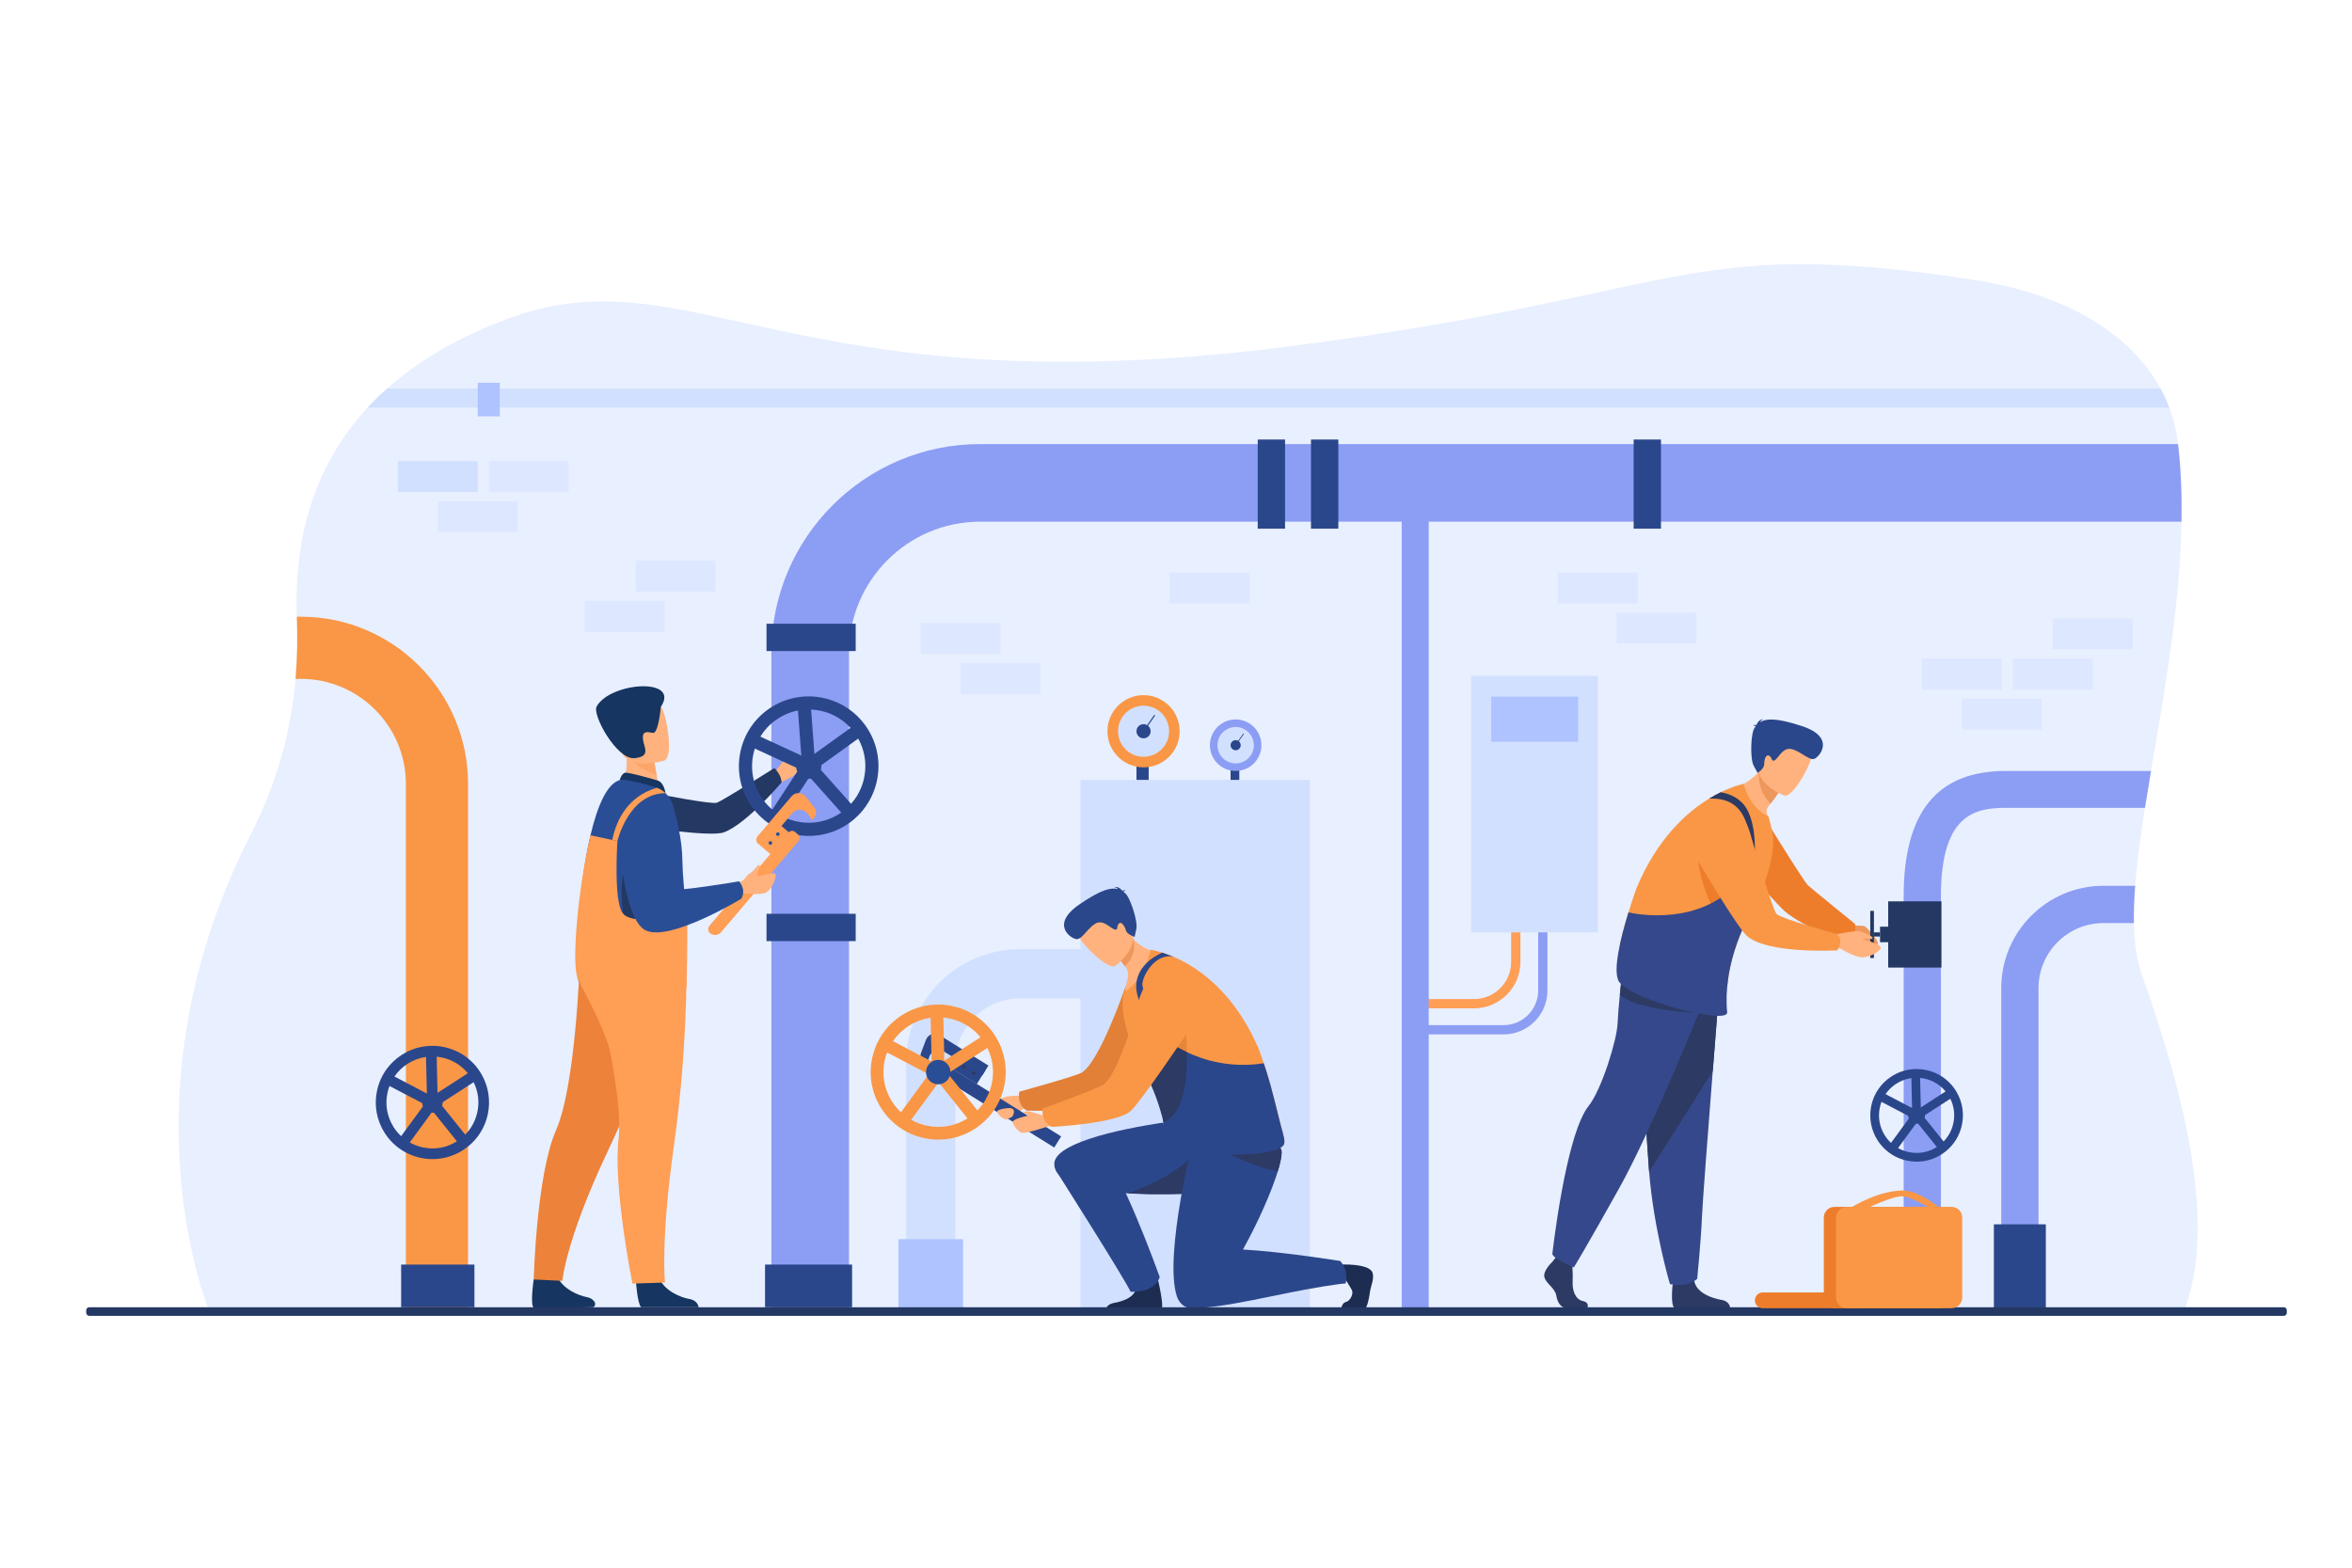 <svg xmlns="http://www.w3.org/2000/svg" xmlns:xlink="http://www.w3.org/1999/xlink" id="_x3C_Layer_x3E_" x="0px" y="0px" viewBox="0 0 2760 1840" style="enable-background:new 0 0 2760 1840;" xml:space="preserve"><rect style="fill:#FFFFFF;" width="2760" height="1840"></rect><g>	<g style="opacity:0.5;">		<path style="fill:#D2E0FF;" d="M2562.129,1540.766l-169.983-0.108l-43.723-0.027l-70.836-0.041l-43.709-0.027l-1237.615-0.747   l-91.06-0.055l-355.95-0.217l-72.971-0.055l-230.559-0.136c0,0-107.233-254.234,47.855-558.674   c33.706-66.162,48.397-126.873,53.249-183.901c2.134-24.98,2.379-49.254,1.495-72.97c-3.71-101.023,24.913-182.65,83.082-245.441   c7.149-7.72,14.747-15.153,22.793-22.303c37.43-33.298,84.414-60.44,140.45-81.546c214.888-80.935,334.612,106.01,913.319,32.619   c472.302-59.896,463.984-131.344,807.308-78.828c111.583,17.057,185.817,64.761,220.026,127.756   c3.955,7.244,7.353,14.679,10.233,22.303c5.179,13.74,8.63,28.079,10.329,42.854c3.438,29.764,4.594,60.276,4.078,91.06   c-1.604,99.337-20.414,201.705-35.785,292.602c-2.501,14.746-4.907,29.193-7.123,43.274c-5.177,32.727-9.377,63.497-11.511,91.508   c-1.183,15.454-1.727,30.063-1.44,43.724c0.448,23.104,3.234,43.45,9.282,60.385   C2571.521,1306.863,2599.15,1448.428,2562.129,1540.766z"></path>	</g>	<g>		<g>			<path style="fill:#FF9E55;" d="M1729.701,1183.487h-63.89v-10.873h63.89c24.038,0,43.596-19.557,43.596-43.595v-98.027h10.872    v98.027C1784.169,1159.053,1759.734,1183.487,1729.701,1183.487z"></path>		</g>	</g>	<g>		<path style="fill:#8C9DF4;" d="M1764.426,1214.063h-108.033v-10.872h108.033c22.365,0,40.562-18.196,40.562-40.562v-143.146   h10.872v143.146C1815.859,1190.99,1792.786,1214.063,1764.426,1214.063z"></path>	</g>	<g>		<rect x="1644.867" y="566.754" style="fill:#8C9DF4;" width="31.685" height="974.006"></rect>	</g>	<g>		<path style="fill:#8C9DF4;" d="M2559.941,612.279H1150.113c-84.835,0-153.851,69.029-153.851,153.851v774.636h-91.06V766.13   c0-135.04,109.869-244.91,244.91-244.91h1405.75C2559.302,550.983,2560.457,581.496,2559.941,612.279z"></path>	</g>	<g>		<path style="fill:#8C9DF4;" d="M2504.082,1083.387h-35.704c-42.038,0-76.232,34.194-76.232,76.244v381.135h-43.723v-381.135   c0-66.147,53.821-119.968,119.955-119.968h37.145C2504.34,1055.117,2503.796,1069.727,2504.082,1083.387z"></path>	</g>	<g>		<path style="fill:#8C9DF4;" d="M2524.156,904.881c-2.501,14.746-4.907,29.193-7.123,43.274h-163.201   c-36.886,0-76.245,8.046-76.245,104.093v488.518h-43.709v-488.518c0-99.159,39.237-147.367,119.954-147.367H2524.156z"></path>	</g>	<g>		<g>			<path style="fill:#F99746;" d="M549.253,920.049v620.717h-72.971V920.049c0-67.969-55.302-123.272-123.284-123.272h-6.17    c2.134-24.98,2.379-49.254,1.495-72.97h4.676C461.209,723.808,549.253,811.837,549.253,920.049z"></path>		</g>	</g>	<g>		<rect x="1267.929" y="915.358" style="fill:#D2E0FF;" width="269.195" height="621.28"></rect>	</g>	<g>		<path style="fill:#D2E0FF;" d="M1121.123,1535.947h-57.848v-288.332c0-73.645,59.915-133.56,133.561-133.56h162.171v57.849   h-162.171c-41.748,0-75.713,33.963-75.713,75.711V1535.947z"></path>	</g>	<g>		<g>			<g>				<g>					<path style="fill:#2B478B;" d="M565.143,1261.048c-0.601-1.069-1.238-2.101-1.895-3.133c-2.852-4.428-6.172-8.441-9.868-11.969      c-8.779-8.461-19.755-14.314-31.967-16.959c-4.69-1.014-9.418-1.501-14.108-1.501c-1.819,0-3.639,0.075-5.44,0.225      c-10.75,0.883-21.181,4.409-30.505,10.432c-3.583,2.307-6.885,4.915-9.905,7.804c-9.548,9.099-16.171,20.843-19.003,34.03      c-3.733,17.354-0.488,35.119,9.136,50.033c2.852,4.409,6.172,8.423,9.867,11.969c8.78,8.461,19.755,14.333,31.968,16.959      c4.709,1.014,9.436,1.52,14.126,1.52c12.645,0,25.045-3.639,35.926-10.655c3.583-2.308,6.885-4.915,9.905-7.804      c9.549-9.1,16.171-20.861,19.004-34.05C575.854,1291.796,573.284,1275.287,565.143,1261.048z M560.134,1305.322      c-1.295,6.059-3.602,11.762-6.754,16.902c-2.138,3.471-4.652,6.697-7.541,9.604c-2.739,2.777-5.815,5.272-9.175,7.448      c-0.205,0.131-0.412,0.263-0.618,0.376c-11.97,7.522-26.132,10.018-39.979,7.034c-5.402-1.162-10.524-3.113-15.214-5.777      c-3.658-2.045-7.054-4.522-10.131-7.392c-3.245-3.021-6.135-6.473-8.61-10.3c-0.226-0.356-0.45-0.713-0.657-1.069      c-7.297-11.875-9.698-25.869-6.753-39.527c0.581-2.738,1.369-5.421,2.363-7.991c1.183-3.133,2.665-6.116,4.39-8.93      c0.451-0.732,0.92-1.445,1.407-2.158c0.057-0.094,0.113-0.168,0.169-0.263c3.978-5.741,9.08-10.712,15.14-14.614      c6.698-4.333,14.089-7.072,21.761-8.142c0.996-0.131,2.008-0.244,3.021-0.337c1.445-0.113,2.89-0.17,4.353-0.17      c1.708,0,3.434,0.076,5.159,0.245c2.102,0.205,4.202,0.543,6.304,0.993c4.559,0.976,8.912,2.514,12.981,4.559      c0.019,0.02,0.057,0.02,0.075,0.038c6.604,3.34,12.457,8.011,17.184,13.808c1.014,1.2,1.933,2.438,2.796,3.715      c0.338,0.431,0.619,0.881,0.92,1.331c0.226,0.356,0.45,0.713,0.656,1.069c0.9,1.444,1.707,2.908,2.438,4.408      C561.184,1281.046,562.722,1293.296,560.134,1305.322z"></path>				</g>			</g>			<g>				<g>					<polygon style="fill:#2B478B;" points="507.745,1301.214 451.193,1271.556 457.014,1260.458 507.091,1286.72 554.588,1256.053       561.384,1266.579      "></polygon>				</g>			</g>			<g>				<g>					<polygon style="fill:#2B478B;" points="478.129,1344.617 468.014,1337.219 501.105,1291.983 499.781,1233.927 512.309,1233.64       513.73,1295.95      "></polygon>				</g>			</g>			<g>				<g>											<rect x="519.99" y="1287.343" transform="matrix(0.78 -0.626 0.626 0.78 -708.737 619.309)" style="fill:#2B478B;" width="12.532" height="60.198"></rect>				</g>			</g>		</g>		<g>			<path style="fill:#2B478B;" d="M495.382,1293.968c0-6.647,5.39-12.037,12.036-12.037s12.035,5.39,12.035,12.037    c0,6.646-5.389,12.035-12.035,12.035S495.382,1300.614,495.382,1293.968z"></path>		</g>	</g>	<g>		<g>			<g>				<g>					<path style="fill:#2B478B;" d="M2296.282,1282.154c-0.491-0.875-1.013-1.719-1.55-2.563c-2.332-3.621-5.049-6.904-8.07-9.79      c-7.182-6.92-16.158-11.707-26.146-13.87c-3.836-0.829-7.703-1.228-11.539-1.228c-1.488,0-2.977,0.061-4.449,0.184      c-8.793,0.721-17.324,3.605-24.95,8.531c-2.931,1.888-5.63,4.021-8.101,6.383c-7.811,7.442-13.227,17.048-15.545,27.835      c-3.053,14.192-0.398,28.723,7.474,40.922c2.333,3.605,5.048,6.89,8.071,9.789c7.181,6.92,16.157,11.724,26.146,13.871      c3.853,0.828,7.719,1.243,11.554,1.243c10.343,0,20.484-2.977,29.384-8.715c2.931-1.888,5.632-4.021,8.103-6.384      c7.81-7.441,13.227-17.063,15.543-27.849C2305.044,1307.303,2302.941,1293.801,2296.282,1282.154z M2292.186,1318.365      c-1.06,4.957-2.946,9.621-5.523,13.825c-1.75,2.839-3.807,5.478-6.169,7.856c-2.241,2.271-4.757,4.313-7.503,6.091      c-0.169,0.108-0.338,0.216-0.507,0.308c-9.789,6.152-21.374,8.193-32.697,5.754c-4.42-0.951-8.608-2.547-12.444-4.727      c-2.992-1.672-5.77-3.697-8.285-6.045c-2.655-2.47-5.019-5.294-7.043-8.424c-0.185-0.291-0.369-0.583-0.537-0.874      c-5.97-9.714-7.933-21.159-5.524-32.33c0.476-2.24,1.12-4.435,1.933-6.537c0.967-2.562,2.18-5.002,3.592-7.303      c0.368-0.6,0.752-1.182,1.15-1.765c0.046-0.077,0.092-0.139,0.139-0.216c3.252-4.695,7.426-8.761,12.382-11.953      c5.478-3.544,11.523-5.784,17.799-6.659c0.813-0.106,1.642-0.199,2.471-0.275c1.182-0.093,2.362-0.139,3.56-0.139      c1.396,0,2.808,0.062,4.22,0.199c1.718,0.169,3.437,0.446,5.155,0.813c3.729,0.798,7.289,2.057,10.618,3.729      c0.016,0.016,0.046,0.016,0.062,0.031c5.401,2.731,10.188,6.552,14.055,11.294c0.828,0.98,1.581,1.994,2.287,3.037      c0.276,0.354,0.506,0.722,0.752,1.09c0.184,0.291,0.368,0.582,0.537,0.874c0.736,1.182,1.396,2.378,1.994,3.605      C2293.045,1298.511,2294.303,1308.53,2292.186,1318.365z"></path>				</g>			</g>			<g>				<g>					<polygon style="fill:#2B478B;" points="2249.337,1315.006 2203.083,1290.748 2207.843,1281.672 2248.801,1303.151       2287.649,1278.067 2293.209,1286.679      "></polygon>				</g>			</g>			<g>				<g>					<polygon style="fill:#2B478B;" points="2225.113,1350.506 2216.841,1344.454 2243.905,1307.457 2242.823,1259.972       2253.069,1259.737 2254.232,1310.701      "></polygon>				</g>			</g>			<g>				<g>											<rect x="2259.352" y="1303.66" transform="matrix(0.78 -0.626 0.626 0.78 -332.983 1709.57)" style="fill:#2B478B;" width="10.249" height="49.238"></rect>				</g>			</g>		</g>		<g>			<path style="fill:#2B478B;" d="M2239.225,1309.079c0-5.438,4.407-9.844,9.844-9.844c5.438,0,9.844,4.406,9.844,9.844    c0,5.437-4.406,9.845-9.844,9.845C2243.632,1318.924,2239.225,1314.516,2239.225,1309.079z"></path>		</g>	</g>	<g>		<rect x="1054.302" y="1454.435" style="fill:#AEC3FF;" width="75.795" height="86.325"></rect>	</g>	<g>		<rect x="1538.419" y="515.864" style="fill:#2B478B;" width="32.067" height="104.65"></rect>	</g>	<g>		<rect x="1917.035" y="515.864" style="fill:#2B478B;" width="32.066" height="104.65"></rect>	</g>	<g>		<rect x="1475.9" y="515.864" style="fill:#2B478B;" width="32.066" height="104.65"></rect>	</g>	<g>					<rect x="935.772" y="1036.231" transform="matrix(-1.836970e-16 1 -1 -1.836970e-16 2040.362 136.751)" style="fill:#2B478B;" width="32.066" height="104.651"></rect>	</g>	<g>					<rect x="935.773" y="695.792" transform="matrix(-1.836970e-16 1 -1 -1.836970e-16 1699.922 -203.688)" style="fill:#2B478B;" width="32.064" height="104.651"></rect>	</g>	<g>		<rect x="2224.785" y="1436.986" style="fill:#2B478B;" width="60.982" height="99.841"></rect>	</g>	<g>		<rect x="2339.736" y="1436.986" style="fill:#2B478B;" width="60.983" height="99.841"></rect>	</g>	<g>		<g>			<path style="fill:#FFB27D;" d="M907.233,910.034c0,0,7.933-13.496,14.227-18.497c6.295-5,22.919-6.395,23.565-5.115    c1.997,3.961-6.59,9.673-8.375,13.31c-1.787,3.635-1.021,8.867-9.48,13.15c-8.736,4.42-13.804,7.323-13.804,7.323    L907.233,910.034z"></path>		</g>		<g>			<path style="fill:#233862;" d="M913.937,908.195c-4.078-6.348-5.298-6.676-5.298-6.676s-60.877,38.387-67.313,40.633    c-6.438,2.246-69.698-10.271-69.698-10.271l-21.973,37.698c0,0,83.626,13.345,99.824,7.333    c26.77-9.935,67.707-58.608,67.707-58.608S917.14,913.18,913.937,908.195z"></path>		</g>		<g>			<path style="fill:#FFB27D;" d="M931.502,902.748c0,0,11.977-7.347,12.538-4.195c0.278,1.568-5.046,5.866-7.188,7.702    c-2.14,1.835-7.6,5.439-7.6,5.439L931.502,902.748z"></path>		</g>		<g>			<g>				<g>					<g>						<path style="fill:#2B478B;" d="M1015.448,851.34c-11.511-15.975-27.76-26.568-45.464-31.237       c-16.295-4.319-33.806-3.615-50.004,2.505c-6.574,2.485-12.938,5.871-18.907,10.178       c-36.654,26.416-44.969,77.722-18.555,114.375c11.511,15.963,27.761,26.559,45.454,31.227       c8.246,2.186,16.794,3.087,25.335,2.648c8.337-0.428,16.66-2.133,24.669-5.163c4.477-1.683,8.85-3.79,13.068-6.317       c0.924-0.549,1.836-1.118,2.735-1.717c1.05-0.678,2.087-1.396,3.113-2.135c2.072-1.497,4.058-3.072,5.948-4.725       c4.975-4.316,9.301-9.143,12.973-14.344C1035.496,918.85,1036.443,880.464,1015.448,851.34z M1014.604,909.885       c-1.733,10.678-5.933,20.561-12.222,28.998c-1.157,1.573-2.399,3.09-3.705,4.559c-1.549,1.727-3.183,3.375-4.923,4.948       c-0.176,0.173-0.353,0.325-0.538,0.488c-1.703,1.509-3.491,2.941-5.355,4.296c-0.247,0.176-0.494,0.353-0.741,0.528       c-0.257,0.177-0.514,0.354-0.771,0.531c-0.533,0.364-1.078,0.721-1.623,1.065c-0.01,0.011-0.02,0.021-0.039,0.022       c-2.12,1.356-4.298,2.573-6.514,3.659c-0.35,0.172-0.689,0.332-1.039,0.493c-0.92,0.436-1.85,0.842-2.781,1.228       c-15.238,6.296-32.087,6.547-47.222,1.297c-2.688-0.926-5.322-2.028-7.885-3.31c-4.577-2.282-8.916-5.098-12.926-8.462       c-4.158-3.46-7.956-7.512-11.272-12.108c-12.866-17.859-15.577-39.993-9.241-59.482c1.581-4.879,3.733-9.594,6.441-14.03       c4.463-7.359,10.447-13.948,17.857-19.291c3.404-2.456,6.989-4.563,10.716-6.32c4.984-2.342,10.208-4.032,15.568-5.064       c2.978-0.572,5.997-0.942,9.049-1.099c2.112-0.108,4.23-0.115,6.352-0.019c2.604,0.112,5.228,0.377,7.838,0.806       c3.849,0.62,7.579,1.564,11.194,2.811c10.426,3.609,19.744,9.731,27.203,17.932c1.734,1.896,3.362,3.899,4.883,6.011       c1.519,2.111,2.91,4.291,4.161,6.528C1014.357,879.93,1017.029,894.925,1014.604,909.885z"></path>					</g>				</g>				<g>					<g>						<polygon style="fill:#2B478B;" points="949.843,908.146 878.345,875.206 884.81,861.174 948.121,890.343 1004.66,849.586        1013.694,862.117       "></polygon>					</g>				</g>				<g>					<g>						<polygon style="fill:#2B478B;" points="916.121,963.454 903.201,954.982 941.084,897.202 935.786,825.807 951.193,824.664        956.879,901.287       "></polygon>					</g>				</g>				<g>					<g>													<rect x="965.932" y="889.852" transform="matrix(0.747 -0.665 0.665 0.747 -369.939 882.152)" style="fill:#2B478B;" width="15.45" height="74.21"></rect>					</g>				</g>			</g>			<g>				<path style="fill:#2B478B;" d="M934.163,900.004c-0.42-8.183,5.874-15.158,14.059-15.577c8.183-0.42,15.158,5.874,15.578,14.058     c0.419,8.184-5.874,15.158-14.058,15.579C941.559,914.482,934.584,908.19,934.163,900.004z"></path>			</g>		</g>		<g>			<g>				<g>					<path style="fill:#FF9E55;" d="M936.707,987.595l-90.548,106.552c-3.299,3.881-9.119,4.354-13,1.055l0,0      c-2.581-2.192-2.896-6.063-0.702-8.645l93.056-109.502c1.891-2.224,5.226-2.495,7.449-0.605l3.05,2.593      C938.565,981.213,938.876,985.041,936.707,987.595z"></path>				</g>				<g>					<path style="fill:#FF9E55;" d="M955.638,947.813l-10.005-12.597c-4.303-5.417-12.359-5.768-16.645-0.726l-40.181,47.282      c-2.118,2.492-1.814,6.23,0.678,8.349l0,0l0,0l14.618,12.422l21.728-25.57l-8.813-7.488l13.027-15.331      c4.653-5.476,13.471-4.877,17.856,1.216l5.107,7.09l2.647-3.115C958.408,956.106,958.401,951.29,955.638,947.813z"></path>				</g>			</g>			<g>				<g>					<path style="fill:#2A4E96;" d="M902.657,990.958c-0.89-0.758-0.999-2.093-0.241-2.982c0.756-0.892,2.092-0.999,2.98-0.242      c0.892,0.757,0.999,2.091,0.243,2.981C904.883,991.606,903.548,991.714,902.657,990.958z"></path>				</g>				<g>					<path style="fill:#2A4E96;" d="M911.426,980.641c-0.891-0.757-1-2.092-0.243-2.982c0.757-0.891,2.092-0.999,2.983-0.242      c0.889,0.756,0.998,2.091,0.241,2.982C913.65,981.288,912.315,981.396,911.426,980.641z"></path>				</g>			</g>		</g>		<g>			<path style="fill:#163560;" d="M746.368,1505.062c0,0,1.469,23.678,5.866,29.245h67.658c-0.428-2.361-2.343-8.189-10.803-9.667    c-10.69-1.86-28.586-9.371-35.057-23.501C767.219,1486.273,746.368,1505.062,746.368,1505.062z"></path>		</g>		<g>			<path style="fill:#163560;" d="M626.304,1501.76c0,0-4.974,32.857,0.817,33.39c0.769,0.071,25.981-0.261,35.751-0.317    c12.165-0.07,32.572-0.525,32.572-0.525c2.514,0.105,3.692-3.802,2.412-5.969c-1.404-2.375-4.083-4.913-9.191-5.896    c-10.653-2.051-28.41-9.877-34.636-24.116C647.479,1483.346,626.304,1501.76,626.304,1501.76z"></path>		</g>		<g>			<path style="fill:#ED823A;" d="M778.181,1189.953c0,0-17.012,59.529-65.771,162.903c-48.757,103.375-52.52,150.483-52.52,150.483    l-33.587-1.58c0,0,3.158-123.044,26.188-175.211c23.031-52.167,27.724-194.92,27.724-194.92L778.181,1189.953z"></path>		</g>		<g>			<path style="fill:#FF9E55;" d="M805.493,1138.734c0,0,1.354,92.177-14.593,205.355c-15.949,113.178-10.543,161.22-10.543,161.22    l-38.197,1.271c0,0-22.828-113.221-16.283-169.868c6.546-56.648-31.259-194.386-31.259-194.386L805.493,1138.734z"></path>		</g>		<g>			<path style="fill:#FFB27D;" d="M730.122,923.026l18.016,13.343l26.038-5.48c-0.36-2.375-2.079-12.216-3.646-21.129    c-0.093-0.526-0.188-1.052-0.276-1.566c-1.342-7.584-2.5-14.1-2.5-14.1l-24.317-12.12l-9.066-4.52    c0.023,0.16,0.703,8.417,0.797,9.623C736.868,908.483,730.122,923.026,730.122,923.026z"></path>		</g>		<g>			<path style="fill:#163560;" d="M772.353,916.293c-0.57-0.24-35.419-10.524-39.205-9.274c-3.785,1.25-6.026,8.574-6.026,8.574    l53.802,15.326C780.924,930.92,779.636,919.359,772.353,916.293z"></path>		</g>		<g>			<path style="fill:#2A4E96;" d="M678.518,1150.113c5.897,26.944,129.049-57.604,127.409-74.048    c-0.181-1.805-0.36-3.626-0.541-5.431c-2.272-22.896-4.454-45.299-4.604-59.922c-0.121-12.681-1.866-25.648-4.198-37.43    c-2.135-10.876-4.769-20.745-7.055-28.433c-1.61-5.416-4.619-10.185-8.606-13.931c-2.828-2.663-6.153-4.8-9.823-6.259    c-0.994-0.421-2.017-0.767-3.055-1.068c-14.834-4.303-35.354-9.629-40.921-8.003c-15.074,4.438-26.267,30.961-34.194,64.779    C678.097,1043.676,674.666,1132.557,678.518,1150.113z"></path>		</g>		<g>			<path style="fill:#FCA56B;" d="M736.992,887.455c5.34,10.219,25.24,19.056,33.538,22.305c-0.093-0.526-0.188-1.052-0.276-1.566    c-1.342-7.584-2.5-14.1-2.5-14.1l-24.317-12.12C738.06,881.891,734.789,883.25,736.992,887.455z"></path>		</g>		<g>			<path style="fill:#FFB27D;" d="M779.572,892.671c0,0-43.872,13.687-51.976-13.768c-8.102-27.452-19.222-44.175,8.448-54.074    c27.669-9.898,36.229-1.036,41.161,7.469C782.14,840.804,790.776,888.403,779.572,892.671z"></path>		</g>		<g>			<path style="fill:#163560;" d="M775.482,829.653c0,0-2.798,31.946-9.404,30.56c-6.605-1.388-12.598-2.415-11.632,7.215    c0.968,9.63,10.13,20.75-10.232,22.453c-20.36,1.703-49.631-50.805-44.037-60.747    C716.317,800.447,798.81,794.659,775.482,829.653z"></path>		</g>		<g>			<path style="fill:#233862;" d="M802.211,1138.734c-12.197,4.408,0.211-12.12,0-15.565c-0.947-15.149,4.995-34.301,3.175-52.534    l-74.489-44.524C730.896,1026.11,713.225,1138.027,802.211,1138.734z"></path>		</g>		<g>			<path style="fill:#FF9E55;" d="M678.518,1150.113c31.799,58.933,36.863,81.438,36.863,81.438    c27.676-3.154,75.099-57.563,90.142-72.088c0,0,2.044-66.954,0.404-83.397l-22.987-0.662c0,0-41.553,10.532-52.324-3.761    c-10.771-14.291-6.108-84.443-6.108-84.443l-31.576-6.83C678.097,1043.676,669.982,1134.295,678.518,1150.113z"></path>		</g>		<g>			<path style="fill:#FFB27D;" d="M859.94,1037.374c0,0,9.08-1.772,11.445-3.715c3.496-2.869,6.241-7.681,7.954-8.212    c2.871-0.893,9.921-9.753,10.512-10.379c0.229-0.244,2.132,0.678,1.67,2.137c-0.468,1.471-1.522,4.639-1.9,5.782    c-1.668,5.034-1.588,6.588,4.435,4.634c0.776-0.252,14.693-4.666,16.121-1.511c1.428,3.155-4.335,18.351-11.596,21.629    c-7.26,3.277-25.183,0.315-26.475,0.69C861.148,1051.615,859.94,1037.374,859.94,1037.374z"></path>		</g>		<g>			<path style="fill:#2A4E96;" d="M867.337,1034.412c0,0-73.876,12.56-80.423,9.372c-10.448-5.088,4.054-80.043,4.054-80.043    s0.624-16.986-19.219-20.993c-17.243-3.482-33.879,9.434-33.879,9.434s-15.131,13.539-13.197,28.555    c4.285,33.285,10.95,100.984,33.213,111.362c28.715,13.384,111.807-37.116,111.807-37.116s2.766-3.388,2.372-9.68    C871.718,1039.753,867.337,1034.412,867.337,1034.412z"></path>		</g>		<g>			<path style="fill:#FF9E55;" d="M718.385,985.876l6.122,1.323c0,0,12.938-56.008,56.417-56.279    c-2.828-2.663-6.153-4.8-9.823-6.259C755.167,928.934,727.502,942.549,718.385,985.876z"></path>		</g>	</g>	<g>		<rect x="470.734" y="1484.227" style="fill:#2B478B;" width="85.991" height="50.08"></rect>	</g>	<g>		<rect x="897.747" y="1484.227" style="fill:#2B478B;" width="102.165" height="50.08"></rect>	</g>	<g>		<rect x="1726.277" y="793.241" style="fill:#D2E0FF;" width="148.814" height="301.115"></rect>	</g>	<g>		<rect x="1749.944" y="817.696" style="fill:#AEC3FF;" width="101.933" height="52.895"></rect>	</g>	<g>		<g>			<g>				<path style="fill:#2C3A64;" d="M1821.618,1481.024c0,0-11.502,10.66-9.258,18.234c2.244,7.573,12.623,12.623,14.025,21.88     c1.402,9.256,7.014,14.307,12.063,14.307c5.05,0,24.073,0,24.073,0s3.717-6.515-5.261-8.479     c-8.977-1.964-12.36-12.841-11.8-22.939c0.562-10.099-0.841-23.563-0.841-23.563l-19.075-4.488L1821.618,1481.024z"></path>			</g>			<g>				<path style="fill:#2C3A64;" d="M1962.716,1508.271c0,0-2.681,24.259,2.368,26.783h65.119c0,0,0.117-7.708-10.262-9.391     c-10.379-1.684-28.613-7.854-31.699-21.6C1985.157,1490.319,1962.716,1508.271,1962.716,1508.271z"></path>			</g>			<g>				<path style="fill:#35488B;" d="M2017.271,1163.54c0,0-3.408,42.523-7.414,93.638c-5.444,69.437-11.991,154.727-12.64,170.884     c-1.12,28.057-5.612,72.937-5.612,72.937s-10.654,10.662-31.979,6.169c0,0-19.002-64.067-24.429-131.854     c-0.085-1.11-0.17-2.229-0.254-3.349c-5.049-69.007-12.899-214.315-12.899-214.315L2017.271,1163.54z"></path>			</g>			<g>				<path style="fill:#2C3A64;" d="M2017.271,1163.54c0,0-3.408,42.523-7.414,93.638l-74.66,118.136     c-0.085-1.11-0.17-2.229-0.254-3.349c-5.049-69.007-12.899-214.315-12.899-214.315L2017.271,1163.54z"></path>			</g>			<g>				<path style="fill:#35488B;" d="M2001.703,1168.582c0,0-3.158,7.918-8.5,21c-12.483,30.486-36.898,89.063-61.07,140.969     c-11.204,24.06-22.359,46.677-32.252,64.405c-40.394,72.388-53.023,92.577-53.023,92.577s-0.583-0.228-1.553-0.647     c-4.194-1.765-15.803-6.897-21.113-11.609c-1.296-1.148-2.218-2.267-2.574-3.318c0,0,15.445-139.706,42.5-173.771     c15.284-19.25,33.239-77.001,34.08-97.19c0.373-8.905,1.489-21.646,2.607-33.125c1.003-10.363,2.039-19.688,2.541-24.188     c0.211-1.829,0.325-2.866,0.325-2.866l70.93,20.093L2001.703,1168.582z"></path>			</g>		</g>		<g>			<path style="fill:#2C3A64;" d="M1987.269,1188.389c-31.767-1.656-45.884-5.186-64.073-9.639    c-10.943-2.678-18.166-8.305-22.391-10.879c1.003-10.363,2.039-19.688,2.541-24.188l28.527,14.587L1987.269,1188.389z"></path>		</g>		<g>			<path style="fill:#ED975D;" d="M2168.924,1086.138c0,0,16.423,0.027,18.99,0.943c2.567,0.915,16.33,16.601,15.729,20.176    s-10.229,7.923-17.254,6.495c-7.023-1.43-18.598-14.539-19.739-14.974C2156.965,1095.093,2168.924,1086.138,2168.924,1086.138z"></path>		</g>		<g>			<path style="fill:#ED7D2B;" d="M2174.729,1101.543c3.878-6.972,2.023-17.202,2.023-17.202s-49.879-40.396-55.188-45.273    c-5.31-4.878-58.656-91.737-58.656-91.737l-74,4.821c0,0,91.323,104.908,105.019,117.002    c22.631,19.983,80.344,40.563,80.344,40.563S2171.684,1107.018,2174.729,1101.543z"></path>		</g>		<g>			<path style="fill:#FFB27D;" d="M2028.77,926.146c0,0,25.066,44.102,49.566,49.857c0,0-0.747-10.832-4.693-20.31    c-1.262-3.028-0.692-6.512,1.376-9.057c0.988-1.217,1.914-2.377,2.776-3.478c6.168-7.903,9.1-12.741,9.1-12.741l-8.315-22.353    l-5.642-15.168c-2.711,4.922-5.7,9.117-8.814,12.704C2048.064,924.062,2028.77,926.146,2028.77,926.146z"></path>		</g>		<g>			<path style="fill:#ED975D;" d="M2064.123,905.602c0,0-2.992,22.1,13.672,37.558c6.168-7.903,9.1-12.741,9.1-12.741l-8.315-22.353    C2069.664,905.349,2064.123,905.602,2064.123,905.602z"></path>		</g>		<g>			<path style="fill:#FFB27D;" d="M2093.5,933.678c0,0-37.451-14.602-27.999-37.783c9.45-23.183,10.982-40.679,35.293-32.338    c24.311,8.341,25.321,19.07,24.049,27.575C2123.57,899.637,2103.485,936.878,2093.5,933.678z"></path>		</g>		<g>			<path style="fill:#F99746;" d="M2072.082,1031.855c-4.064,11.754-9.406,23.8-15.655,35.181c-1.231,2.251-2.43,4.47-3.563,6.671    c-0.761,1.458-1.489,2.914-2.202,4.355c-13.665,27.556-19.963,51.438-22.683,70.202c-0.518,3.609-0.923,7.026-1.198,10.248    c-1.23,13.762-129.943-31.054-125.799-50.304c2.735-12.677,6.476-26.002,9.974-37.352c5.1-16.627,9.665-29.029,9.665-29.029    c24.074-57.297,58.253-88.141,84.87-104.427c4.825-2.964,9.391-5.441,13.616-7.497c16.174-7.934,27.183-9.908,27.183-9.908    s5.506,27.523,29.111,38.435c0.032,0.081,3.69,14.943,3.707,15.008C2083.06,987.59,2079.918,1009.237,2072.082,1031.855z"></path>		</g>		<g>			<path style="fill:#2B478B;" d="M2060.125,852.831c-0.263-0.518-1.025-1.072-2.885-1.641c0,0,1.742-0.586,3.771-0.14    c1.05-2.566,3.605-6.936,8.4-6.969c0,0-2.749,0.715-3.764,3.468c6.57-4.164,18.746-5.372,49.145,4.752    c40.061,13.344,20.045,36.6,13.974,38.465c-6.07,1.864-17.25-10.101-27.303-11.735c-10.054-1.634-15.492,12.371-19.325,13.532    c-3.832,1.162-1.654-2.025-5.666-5.216c-4.014-3.191-6.32,4.315-6.232,9.59c0.087,5.271-7.738,10.271-7.738,10.271    s0,0-4.59-8.418c-4.59-8.421-3.341-38.984,1.043-44.485C2059.343,853.819,2059.729,853.325,2060.125,852.831z"></path>		</g>		<g>			<path style="fill:#ED7D2B;" d="M1992.727,1010.934c0,0,4.313,32.628,18.884,57.317c14.572,24.69,21.026-13.738,21.026-13.738    L1992.727,1010.934z"></path>		</g>		<g>			<path style="fill:#35488B;" d="M2050.662,1078.063c-13.665,27.556-19.963,51.438-22.683,70.202    c-0.518,3.609-0.923,7.026-1.198,10.248c-1.23,13.762-0.534,23.896-0.016,29.66c1.328,15.024-111.617-13.988-126.723-35.716    c-8.306-11.964,2.122-53.022,10.913-81.6c1.473,0.356,71.497,17.017,119.938-26.309L2050.662,1078.063z"></path>		</g>		<g>			<g>				<path style="fill:#2C3A64;" d="M2059.237,1000.521l-6.973-13.918c0.017-0.243,0.761-24.56-13.825-38.824     c-7.87-7.707-18.944-11.188-32.948-10.378c4.825-2.964,9.391-5.441,13.616-7.497c10.006,1.538,18.375,5.602,25.03,12.127     C2061.283,958.837,2059.286,999.389,2059.237,1000.521z"></path>			</g>		</g>		<g>			<g>									<rect x="2208.123" y="1065.529" transform="matrix(6.123234e-17 -1 1 6.123234e-17 1150.216 3343.743)" style="fill:#233862;" width="77.714" height="62.469"></rect>			</g>			<g>									<rect x="2202.928" y="1090.895" transform="matrix(6.123234e-17 -1 1 6.123234e-17 1115.272 3308.799)" style="fill:#233862;" width="18.215" height="11.738"></rect>			</g>			<g>									<rect x="2200.163" y="1093.188" transform="matrix(6.123234e-17 -1 1 6.123234e-17 1105.828 3299.354)" style="fill:#233862;" width="4.856" height="7.15"></rect>			</g>			<g>									<rect x="2169.198" y="1094.604" transform="matrix(6.123234e-17 -1 1 6.123234e-17 1100.093 3293.62)" style="fill:#233862;" width="55.317" height="4.318"></rect>			</g>		</g>		<g>			<path style="fill:#FFB27D;" d="M2155.561,1096.324c0,0,21.965-3.939,25.612-3.515c3.646,0.426,16.185,6.383,16.306,7.427    c0.12,1.044-0.525,1.859-2.743,1.904c-2.216,0.045-9.45-1.235-9.029-0.332c0.42,0.904,21.181,6.017,21.213,10.245    s-11.822,11.523-21.548,11.59c-9.727,0.066-28.267-12.109-29.896-12.33C2141.665,1109.445,2155.561,1096.324,2155.561,1096.324z"></path>		</g>		<g>			<path style="fill:#F99746;" d="M2159.677,1105.274c0.431-4.336-4.116-8.95-4.116-8.95s-65.195-17.937-70.592-23.381    c-5.396-5.445-30.391-92.148-30.391-92.148s-8.603-35.088-28.748-38.957c-17.506-3.362-29.605,5.299-37.522,15.452    c-9.434,12.1-10.36,28.789-2.53,41.983c17.578,29.617,53.033,88.405,63.387,98.449c23.043,22.354,106.305,17.745,106.305,17.745    S2158.813,1113.982,2159.677,1105.274z"></path>		</g>	</g>	<g>		<rect x="1333.605" y="895.881" style="fill:#2B478B;" width="14.332" height="19.478"></rect>	</g>	<g>		<g>			<path style="fill:#FFB27D;" d="M1181.359,1313.455c7.744-2.607,29.188-19.509,30.446-20.073    c10.683-4.776-13.01-7.075-13.01-7.075s-17.202-1.681-24.827,3.817c0,0-4.681,11.027-3.702,14.439    C1171.242,1307.984,1177.554,1314.736,1181.359,1313.455z"></path>		</g>		<g>			<path style="fill:#E28037;" d="M1197.53,1295.227c-3.435-7.867-1.309-13.967-1.309-13.967s66.751-18.299,73.326-22.418    c20.952-13.123,50.194-98.156,50.194-98.156s13.668-33.911,34.406-34.886c18.021-0.849,28.896,9.57,35.362,20.882    c7.709,13.479,6.233,30.331-3.51,42.42c-21.873,27.138-75.663,94.779-87.426,103.424c-18.099,13.302-93.612,11.059-93.612,11.059    S1200.229,1301.406,1197.53,1295.227z"></path>		</g>		<g>			<path style="fill:#2B478B;" d="M1240.605,1376.288c10.699,14.979,36.706,22.281,85.799,24.558    c3.941,0.186,7.908,0.339,11.891,0.459c4.101,0.126,8.21,0.213,12.318,0.268c13.342,0.187,26.617,0.032,39.27-0.394    c12.266-0.42,23.948-1.092,34.533-1.971c20.703-1.721,37.229-4.228,45.768-7.099c2.556-0.858,4.396-1.748,5.42-2.666    c0.876-0.78,1.586-1.698,2.121-2.741c3.098-5.744,1.479-15.153-2.262-25.529c-5.453-15.099-15.463-32.219-22.201-42.933    c-1.352-2.141-2.557-4.013-3.58-5.575c-2.054-3.146-3.332-4.985-3.332-4.985s-22.93,2.129-54.325,6.198    c-6.403,0.823-13.168,1.742-20.153,2.73c-67.501,9.545-134.761,26.703-134.693,49.469    C1237.185,1369.545,1237.805,1372.365,1240.605,1376.288z"></path>		</g>		<g>			<path style="fill:#2C3A64;" d="M1323.383,1400.57c4.101,0.126,23.122,0.947,27.23,1.002c13.342,0.187,26.617,0.032,39.27-0.394    l11.897-47.935C1383.379,1378.91,1329.298,1398.917,1323.383,1400.57z"></path>		</g>		<g>			<path style="fill:#1D2C51;" d="M1363.142,1536.061h-65.436c1.03-2.492,3.524-5.74,9.598-6.803    c10.307-1.807,28.199-7.383,25.905-22.26c-2.324-15.078,22.775-17.023,22.775-17.023S1366.428,1530.32,1363.142,1536.061z"></path>		</g>		<g>			<path style="fill:#2B478B;" d="M1238.738,1373.212c0,0,81.178,127.708,87.929,142.884c0,0,27.619,2.571,34.264-17.16    c0,0-48.254-134.771-69.462-145.878C1270.262,1341.951,1238.738,1373.212,1238.738,1373.212z"></path>		</g>		<g>			<g>				<path style="fill:#FFB27D;" d="M1365.662,1118.624c0,0-21.63,42.155-45.92,48.071c0,0,0.503-8.28,3.22-16.688     c1.742-5.393,0.771-11.288-2.768-15.714c-0.061-0.076-0.121-0.152-0.181-0.228c-6.19-7.8-9.143-12.582-9.143-12.582     l8.079-22.272l0.594-11.379c2.733,4.867,5.728,9.28,8.852,12.818C1344.494,1118.858,1365.662,1118.624,1365.662,1118.624z"></path>			</g>			<g>				<path style="fill:#ED975D;" d="M1329.44,1100.279c0,0,7.002,18.297-9.427,33.786c-6.19-7.8-9.143-12.582-9.143-12.582     l8.079-22.272C1327.785,1096.44,1329.44,1100.279,1329.44,1100.279z"></path>			</g>			<g>				<path style="fill:#FFB27D;" d="M1309.233,1133.444c0,0,31.647-24.348,16.181-43.823c-15.465-19.475-21.797-35.733-42.656-21.012     c-20.861,14.723-18.838,25.234-15.257,32.99S1300.604,1139.276,1309.233,1133.444z"></path>			</g>			<g>				<path style="fill:#2B478B;" d="M1318.553,1047.061c0.105-0.566,0.679-1.307,2.294-2.367c0,0-1.825-0.074-3.635,0.916     c-1.716-2.154-5.369-5.608-9.951-4.307c0,0,2.82-0.083,4.554,2.26c-7.424-2.143-19.371,0.095-45.539,18.213     c-34.487,23.876-8.927,40.48-2.617,40.568c6.309,0.089,13.636-14.434,22.769-18.79c9.132-4.357,18.217,7.482,22.195,7.523     c3.978,0.04,1.013-2.391,3.951-6.552c2.938-4.16,7.227,2.357,8.611,7.409c1.386,5.052,10.239,7.641,10.239,7.641     s0,0,2.032-9.306c2.033-9.307-7.666-38.104-13.378-42.129C1319.573,1047.785,1319.068,1047.422,1318.553,1047.061z"></path>			</g>		</g>		<g>			<path style="fill:#1D2C51;" d="M1576.453,1498.05c0,0,8.156,12.378,10.054,16.389c1.896,4.011-1.825,12.547-7.419,13.831    c-4.932,1.134-5.67,9.88-5.67,9.88h23.912c2.531,0,4.814-1.395,5.789-3.541c3.371-7.423,4.144-17.071,4.821-20.301    c1.427-6.787,4.252-12.481,3.004-19.396c-1.244-6.889-13.021-10.875-34.491-10.811    C1552.868,1484.174,1576.453,1498.05,1576.453,1498.05z"></path>		</g>		<g>			<path style="fill:#F99746;" d="M1506.308,1343.855c-14.823,21.691-151.781,3.343-142.395-8.34    c2.389-2.968,0.955-5.853,1.444-10.103c2.37-20.164-13.657-51.488-20.317-63.562c-1.553-2.797-2.591-4.555-2.792-4.913    c-6.314-11.254-11.703-23.157-15.842-34.828c-7.964-22.393-11.279-43.866-7.464-57.945c0.029-0.077,0.03-0.139,0.062-0.195    c23.366-11.037,31.15-49.214,31.15-49.214s81.098,9.762,126.792,116.046c0,0,2.571,6.83,6.044,17.146l0.01-0.001    c1.056,3.164,2.205,6.661,3.392,10.39c6.127,19.23,11.87,44.225,16.634,62.756c0.173,0.641,0.337,1.293,0.516,1.965    C1505.718,1331.028,1508.77,1340.249,1506.308,1343.855z"></path>		</g>		<g>			<path style="fill:#2B478B;" d="M1578.984,1506.428c-3.451,0.029-13.836,1.494-28.001,3.779    c-51.312,8.248-113.8,25.238-152.545,25.238c-8.486,0-14.822-6.022-17.407-13.882v-0.015    c-15.913-48.458,20.859-191.723,20.859-191.723s13.193,1.748,39.82,3.706c27.583,2.046,56.825,6.395,61.576,15.658    c0.583,1.122,0.793,2.854,0.688,5.141c-0.179,3.975-1.33,9.593-3.287,16.421c-0.328,1.151-0.687,2.332-1.061,3.557    c-7.337,23.878-23.13,60.008-41.046,92.238c48.353,2.794,114.143,13.463,114.143,13.463    C1583.497,1492.188,1578.984,1506.428,1578.984,1506.428z"></path>		</g>		<g>			<path style="fill:#2C3A64;" d="M1503.975,1352.278c-0.179,4.384-1.33,10.579-3.287,18.108c-0.328,1.269-0.687,2.57-1.061,3.922    c-27.344-1.813-92.566-37.123-91.476-37.403c12.462-3.394,23.608-5.733,33.56-7.2c27.583,2.455,56.825,7.662,61.576,18.784    C1503.691,1349.396,1503.915,1350.681,1503.975,1352.278z"></path>		</g>		<g>			<path style="fill:#E58638;" d="M1389.046,1186.171c0,0,17.447,120.191-23.688,139.242c2.37-20.164-13.657-51.488-20.317-63.562    C1351.261,1229.248,1366.774,1194.896,1389.046,1186.171z"></path>		</g>		<g>			<path style="fill:#2B478B;" d="M1364.025,1118.095c0,0-32.081,12.152-30.721,41.736c0.991,21.545,31.728,65.824,31.728,65.824    l3.71-5.105c0,0-29.688-55.978-28.154-66.544c1.964-13.545,17.98-35.881,36.743-30.941L1364.025,1118.095z"></path>		</g>		<g>			<path style="fill:#2B478B;" d="M1506.308,1343.855c-14.823,21.691-168.367,7.614-158.981-4.067    c2.389-2.969,6.235-11.937,6.725-16.188c0.235-2,11.596-2.299,11.496-4.489c-0.907-19.888-14.507-46.383-20.507-57.259    c-1.553-2.797-2.591-4.555-2.792-4.913l5.684-7.807l20.814-28.582c0,0,8.623,7.137,23.931,14.356    c20.065,9.479,51.614,19.104,90.313,13.041l0.01-0.001c1.056,3.164,2.205,6.661,3.392,10.39    c6.127,19.23,11.87,44.225,16.634,62.756c0.173,0.641,0.337,1.293,0.516,1.965    C1505.718,1331.028,1508.77,1340.249,1506.308,1343.855z"></path>		</g>		<g>			<path style="fill:#2C3A64;" d="M1392.677,1234.906c0.574,35.65-3.706,71.735-27.228,82.633    c-5.346-22.81-13.749-43.614-20.409-55.688c0.812-4.229,1.771-8.492,2.892-12.72l20.814-28.582    C1368.746,1220.55,1377.369,1227.687,1392.677,1234.906z"></path>		</g>		<g>			<g>				<g>											<rect x="1098.203" y="1291.263" transform="matrix(-0.849 -0.528 0.528 -0.849 1487.723 3022.99)" style="fill:#2B478B;" width="155.119" height="15.355"></rect>				</g>				<g>					<g>						<path style="fill:#2B478B;" d="M1084.347,1246.556l3.473,2.161l2.7-8.31c2.32-7.14,10.535-10.397,16.638-6.601l45.569,28.357       l7.154-11.495l-57.71-35.913c-5.62-3.497-13.185-0.706-15.632,5.766l-5.689,15.046       C1079.279,1239.723,1080.739,1244.312,1084.347,1246.556z"></path>					</g>				</g>				<g>											<rect x="1120.661" y="1245.386" transform="matrix(-0.849 -0.528 0.528 -0.849 1440.103 2921.448)" style="fill:#2B478B;" width="33.555" height="19.181"></rect>				</g>			</g>			<g>				<g>					<path style="fill:#2C3A64;" d="M1144.462,1260.51c0.616-0.992,0.313-2.297-0.679-2.915c-0.992-0.617-2.297-0.313-2.914,0.68      s-0.313,2.296,0.679,2.913C1142.539,1261.805,1143.844,1261.502,1144.462,1260.51z"></path>				</g>				<g>					<path style="fill:#2C3A64;" d="M1132.966,1253.355c0.617-0.992,0.313-2.297-0.679-2.914s-2.296-0.313-2.913,0.679      c-0.618,0.992-0.314,2.296,0.678,2.914S1132.349,1254.348,1132.966,1253.355z"></path>				</g>			</g>		</g>		<g>			<path style="fill:#FFB27D;" d="M1199.971,1329.705c8.172,0,33.888-9.177,35.259-9.311c11.649-1.118-10.071-10.856-10.071-10.856    s-16.586-5.472-19.657-5.238c-1.004,0.081-3.291,0.494-5.091,0.936l6.472,4.027c0,0-18.364,3.982-18.524,7.528    C1188.189,1320.345,1195.955,1329.705,1199.971,1329.705z"></path>		</g>		<g>			<path style="fill:#F99746;" d="M1225.952,1314.884c-4.039-7.574-2.396-13.821-2.396-13.821s65.116-23.462,71.349-28.082    c19.863-14.721,42.368-101.779,42.368-101.779s10.977-34.875,31.575-37.469c17.899-2.253,29.555,7.283,36.887,18.054    c8.738,12.836,8.584,29.751-0.185,42.566c-19.684,28.763-68.021,100.402-79.073,109.939    c-17.003,14.677-92.461,18.344-92.461,18.344S1229.125,1320.833,1225.952,1314.884z"></path>		</g>		<g>			<path style="fill:#FFB27D;" d="M1181.359,1313.455c0,0,5.581-1.229,6.995-3.628c1.899-3.219,2.608-8.493-2.247-9.139    c-4.856-0.645-16.464,1.808-15.841,3.875C1172.021,1310.371,1178.26,1313.272,1181.359,1313.455z"></path>		</g>	</g>	<g>		<g>			<path style="fill:#F99746;" d="M1299.563,858.271c0-23.394,18.966-42.359,42.36-42.359s42.36,18.966,42.36,42.359    c0,23.396-18.966,42.361-42.36,42.361S1299.563,881.667,1299.563,858.271z"></path>		</g>		<g>			<path style="fill:#D2E0FF;" d="M1311.971,858.271c0-16.542,13.41-29.952,29.953-29.952s29.952,13.41,29.952,29.952    c0,16.543-13.409,29.954-29.952,29.954S1311.971,874.815,1311.971,858.271z"></path>		</g>		<g>			<path style="fill:#2B478B;" d="M1333.605,858.271c0-4.593,3.725-8.317,8.318-8.317s8.318,3.725,8.318,8.317    c0,4.595-3.725,8.319-8.318,8.319S1333.605,862.866,1333.605,858.271z"></path>		</g>		<g>			<path style="fill:#2B478B;" d="M1341.924,858.951c-0.135,0-0.27-0.039-0.388-0.12c-0.31-0.214-0.385-0.638-0.171-0.946    l12.803-18.466c0.214-0.308,0.638-0.385,0.945-0.171c0.309,0.213,0.386,0.637,0.172,0.945l-12.804,18.466    C1342.35,858.85,1342.138,858.951,1341.924,858.951z"></path>		</g>	</g>	<g>		<rect x="1444.064" y="901.468" style="fill:#2B478B;" width="10.222" height="13.891"></rect>	</g>	<g>		<g>			<path style="fill:#8C9DF4;" d="M1419.789,874.648c0-16.684,13.524-30.209,30.208-30.209c16.685,0,30.208,13.525,30.208,30.209    c0,16.685-13.523,30.208-30.208,30.208C1433.313,904.856,1419.789,891.333,1419.789,874.648z"></path>		</g>		<g>			<path style="fill:#D2E0FF;" d="M1428.637,874.648c0-11.797,9.563-21.361,21.36-21.361c11.798,0,21.36,9.565,21.36,21.361    c0,11.797-9.563,21.36-21.36,21.36C1438.2,896.009,1428.637,886.445,1428.637,874.648z"></path>		</g>		<g>			<path style="fill:#2B478B;" d="M1444.064,874.648c0-3.275,2.657-5.932,5.933-5.932c3.276,0,5.932,2.656,5.932,5.932    c0,3.276-2.655,5.932-5.932,5.932C1446.722,880.58,1444.064,877.925,1444.064,874.648z"></path>		</g>		<g>			<path style="fill:#2B478B;" d="M1449.997,875.133c-0.097,0-0.192-0.027-0.275-0.086c-0.221-0.153-0.275-0.455-0.122-0.675    l9.131-13.169c0.151-0.222,0.457-0.273,0.674-0.123c0.22,0.153,0.274,0.455,0.122,0.676l-9.131,13.169    C1450.302,875.06,1450.15,875.133,1449.997,875.133z"></path>		</g>	</g>	<g>		<path style="fill:#233862;" d="M2679.951,1544.39H104.73c-1.952,0-3.55-1.598-3.55-3.55v-2.982c0-1.953,1.598-3.551,3.55-3.551   h2575.221c1.953,0,3.551,1.598,3.551,3.551v2.982C2683.502,1542.792,2681.904,1544.39,2679.951,1544.39z"></path>	</g>	<g>		<g>			<g>				<g>					<path style="fill:#F99746;" d="M1169.795,1219.074c-0.716-1.274-1.477-2.506-2.259-3.735      c-3.4-5.277-7.358-10.064-11.765-14.269c-10.467-10.087-23.551-17.064-38.11-20.219c-5.591-1.208-11.229-1.789-16.819-1.789      c-2.17,0-4.338,0.089-6.485,0.269c-12.815,1.052-25.251,5.256-36.366,12.436c-4.272,2.751-8.208,5.859-11.81,9.304      c-11.384,10.848-19.278,24.848-22.655,40.57c-4.451,20.688-0.582,41.868,10.892,59.649c3.399,5.256,7.358,10.042,11.764,14.269      c10.467,10.086,23.551,17.088,38.111,20.219c5.613,1.207,11.25,1.811,16.841,1.811c15.074,0,29.858-4.339,42.83-12.703      c4.271-2.751,8.208-5.859,11.809-9.304c11.384-10.848,19.279-24.87,22.656-40.593      C1182.564,1255.73,1179.501,1236.05,1169.795,1219.074z M1163.823,1271.857c-1.543,7.223-4.294,14.022-8.052,20.15      c-2.55,4.138-5.547,7.984-8.991,11.451c-3.265,3.31-6.933,6.285-10.937,8.879c-0.246,0.157-0.492,0.313-0.738,0.447      c-14.269,8.969-31.154,11.943-47.66,8.387c-6.44-1.386-12.547-3.712-18.138-6.888c-4.362-2.438-8.409-5.391-12.078-8.813      c-3.869-3.6-7.313-7.716-10.266-12.277c-0.268-0.426-0.536-0.851-0.783-1.275c-8.699-14.156-11.562-30.842-8.051-47.124      c0.693-3.265,1.633-6.463,2.817-9.526c1.409-3.736,3.177-7.292,5.233-10.646c0.538-0.872,1.097-1.722,1.678-2.572      c0.067-0.111,0.135-0.201,0.201-0.313c4.742-6.844,10.824-12.771,18.049-17.422c7.984-5.167,16.796-8.432,25.944-9.707      c1.186-0.156,2.394-0.291,3.601-0.402c1.723-0.134,3.444-0.201,5.188-0.201c2.035,0,4.094,0.089,6.15,0.29      c2.506,0.246,5.01,0.648,7.515,1.186c5.435,1.163,10.624,2.998,15.478,5.436c0.021,0.021,0.066,0.021,0.089,0.045      c7.873,3.98,14.851,9.549,20.487,16.461c1.208,1.431,2.304,2.907,3.332,4.428c0.402,0.515,0.738,1.052,1.097,1.588      c0.269,0.425,0.536,0.85,0.782,1.275c1.074,1.722,2.035,3.466,2.907,5.256      C1165.076,1242.916,1166.909,1257.521,1163.823,1271.857z"></path>				</g>			</g>			<g>				<g>					<polygon style="fill:#F99746;" points="1101.367,1266.959 1033.947,1231.602 1040.885,1218.372 1100.586,1249.68       1157.212,1213.119 1165.314,1225.668      "></polygon>				</g>			</g>			<g>				<g>					<polygon style="fill:#F99746;" points="1066.059,1318.703 1054,1309.883 1093.45,1255.955 1091.873,1186.74 1106.809,1186.399       1108.503,1260.684      "></polygon>				</g>			</g>			<g>				<g>											<rect x="1115.965" y="1250.423" transform="matrix(0.78 -0.626 0.626 0.78 -557.816 986.166)" style="fill:#F99746;" width="14.94" height="71.768"></rect>				</g>			</g>		</g>		<g>			<path style="fill:#2A4E96;" d="M1086.628,1258.32c0-7.926,6.424-14.35,14.348-14.35c7.926,0,14.351,6.424,14.351,14.35    c0,7.924-6.425,14.349-14.351,14.349C1093.052,1272.669,1086.628,1266.244,1086.628,1258.32z"></path>		</g>	</g>	<g>		<path style="fill:#D2E0FF;" d="M2545.534,478.366H431.404c7.149-7.72,14.747-15.153,22.793-22.303h2081.104   C2539.256,463.308,2542.653,470.742,2545.534,478.366z"></path>	</g>	<g>		<rect x="560.669" y="449.268" style="fill:#AEC3FF;" width="25.823" height="39.414"></rect>	</g>	<g>		<rect x="466.891" y="541.234" style="fill:#D2E0FF;" width="93.778" height="36.242"></rect>	</g>	<g style="opacity:0.5;">		<rect x="513.78" y="588.35" style="fill:#D2E0FF;" width="93.778" height="36.242"></rect>	</g>	<g style="opacity:0.5;">		<rect x="573.58" y="541.234" style="fill:#D2E0FF;" width="93.779" height="36.242"></rect>	</g>	<g style="opacity:0.5;">		<rect x="686.199" y="705.233" style="fill:#D2E0FF;" width="93.778" height="36.241"></rect>	</g>	<g style="opacity:0.5;">		<rect x="746" y="658.117" style="fill:#D2E0FF;" width="93.778" height="36.243"></rect>	</g>	<g style="opacity:0.5;">		<rect x="2302.228" y="819.97" style="fill:#D2E0FF;" width="93.778" height="36.243"></rect>	</g>	<g style="opacity:0.5;">		<rect x="2362.028" y="772.854" style="fill:#D2E0FF;" width="93.778" height="36.243"></rect>	</g>	<g style="opacity:0.5;">		<rect x="2408.917" y="725.738" style="fill:#D2E0FF;" width="93.778" height="36.243"></rect>	</g>	<g style="opacity:0.5;">		<rect x="2255.338" y="772.854" style="fill:#D2E0FF;" width="93.779" height="36.243"></rect>	</g>	<g style="opacity:0.5;">		<rect x="1127.316" y="778.29" style="fill:#D2E0FF;" width="93.779" height="36.243"></rect>	</g>	<g style="opacity:0.5;">		<rect x="1080.427" y="731.175" style="fill:#D2E0FF;" width="93.779" height="36.243"></rect>	</g>	<g style="opacity:0.5;">		<rect x="1372.899" y="672.037" style="fill:#D2E0FF;" width="93.778" height="36.242"></rect>	</g>	<g style="opacity:0.5;">		<rect x="1828.203" y="672.037" style="fill:#D2E0FF;" width="93.777" height="36.242"></rect>	</g>	<g style="opacity:0.5;">		<rect x="1897.006" y="719.152" style="fill:#D2E0FF;" width="93.778" height="36.243"></rect>	</g>	<g>		<g>			<path style="fill:#ED7D2B;" d="M2068.502,1535.445h110.477c5.065,0,9.171-4.106,9.171-9.171v-0.135    c0-5.065-4.105-9.17-9.171-9.17h-110.477c-5.064,0-9.17,4.104-9.17,9.17v0.135    C2059.332,1531.339,2063.438,1535.445,2068.502,1535.445z"></path>		</g>		<g>			<path style="fill:#ED7D2B;" d="M2275.791,1535.428h-123.16c-6.833,0-12.424-5.591-12.424-12.424v-94.05    c0-6.833,5.591-12.426,12.424-12.426h123.16c6.833,0,12.424,5.593,12.424,12.426v94.05    C2288.215,1529.837,2282.624,1535.428,2275.791,1535.428z"></path>		</g>		<g>			<path style="fill:#F99746;" d="M2172.584,1417.051c0,0,30.662-19.53,60.006-19.746c19.112-0.14,40.889,18.916,42.2,19.121    c3.32,0.521-11.071,0.696-11.071,0.696s-21.569-12.736-31.26-13.038c-11.687-0.362-41.417,14.081-41.417,14.081    L2172.584,1417.051z"></path>		</g>		<g>			<path style="fill:#F99746;" d="M2290.18,1535.428h-123.159c-6.833,0-12.425-5.591-12.425-12.424v-94.05    c0-6.833,5.592-12.426,12.425-12.426h123.159c6.834,0,12.425,5.593,12.425,12.426v94.05    C2302.604,1529.837,2297.014,1535.428,2290.18,1535.428z"></path>		</g>	</g></g></svg>